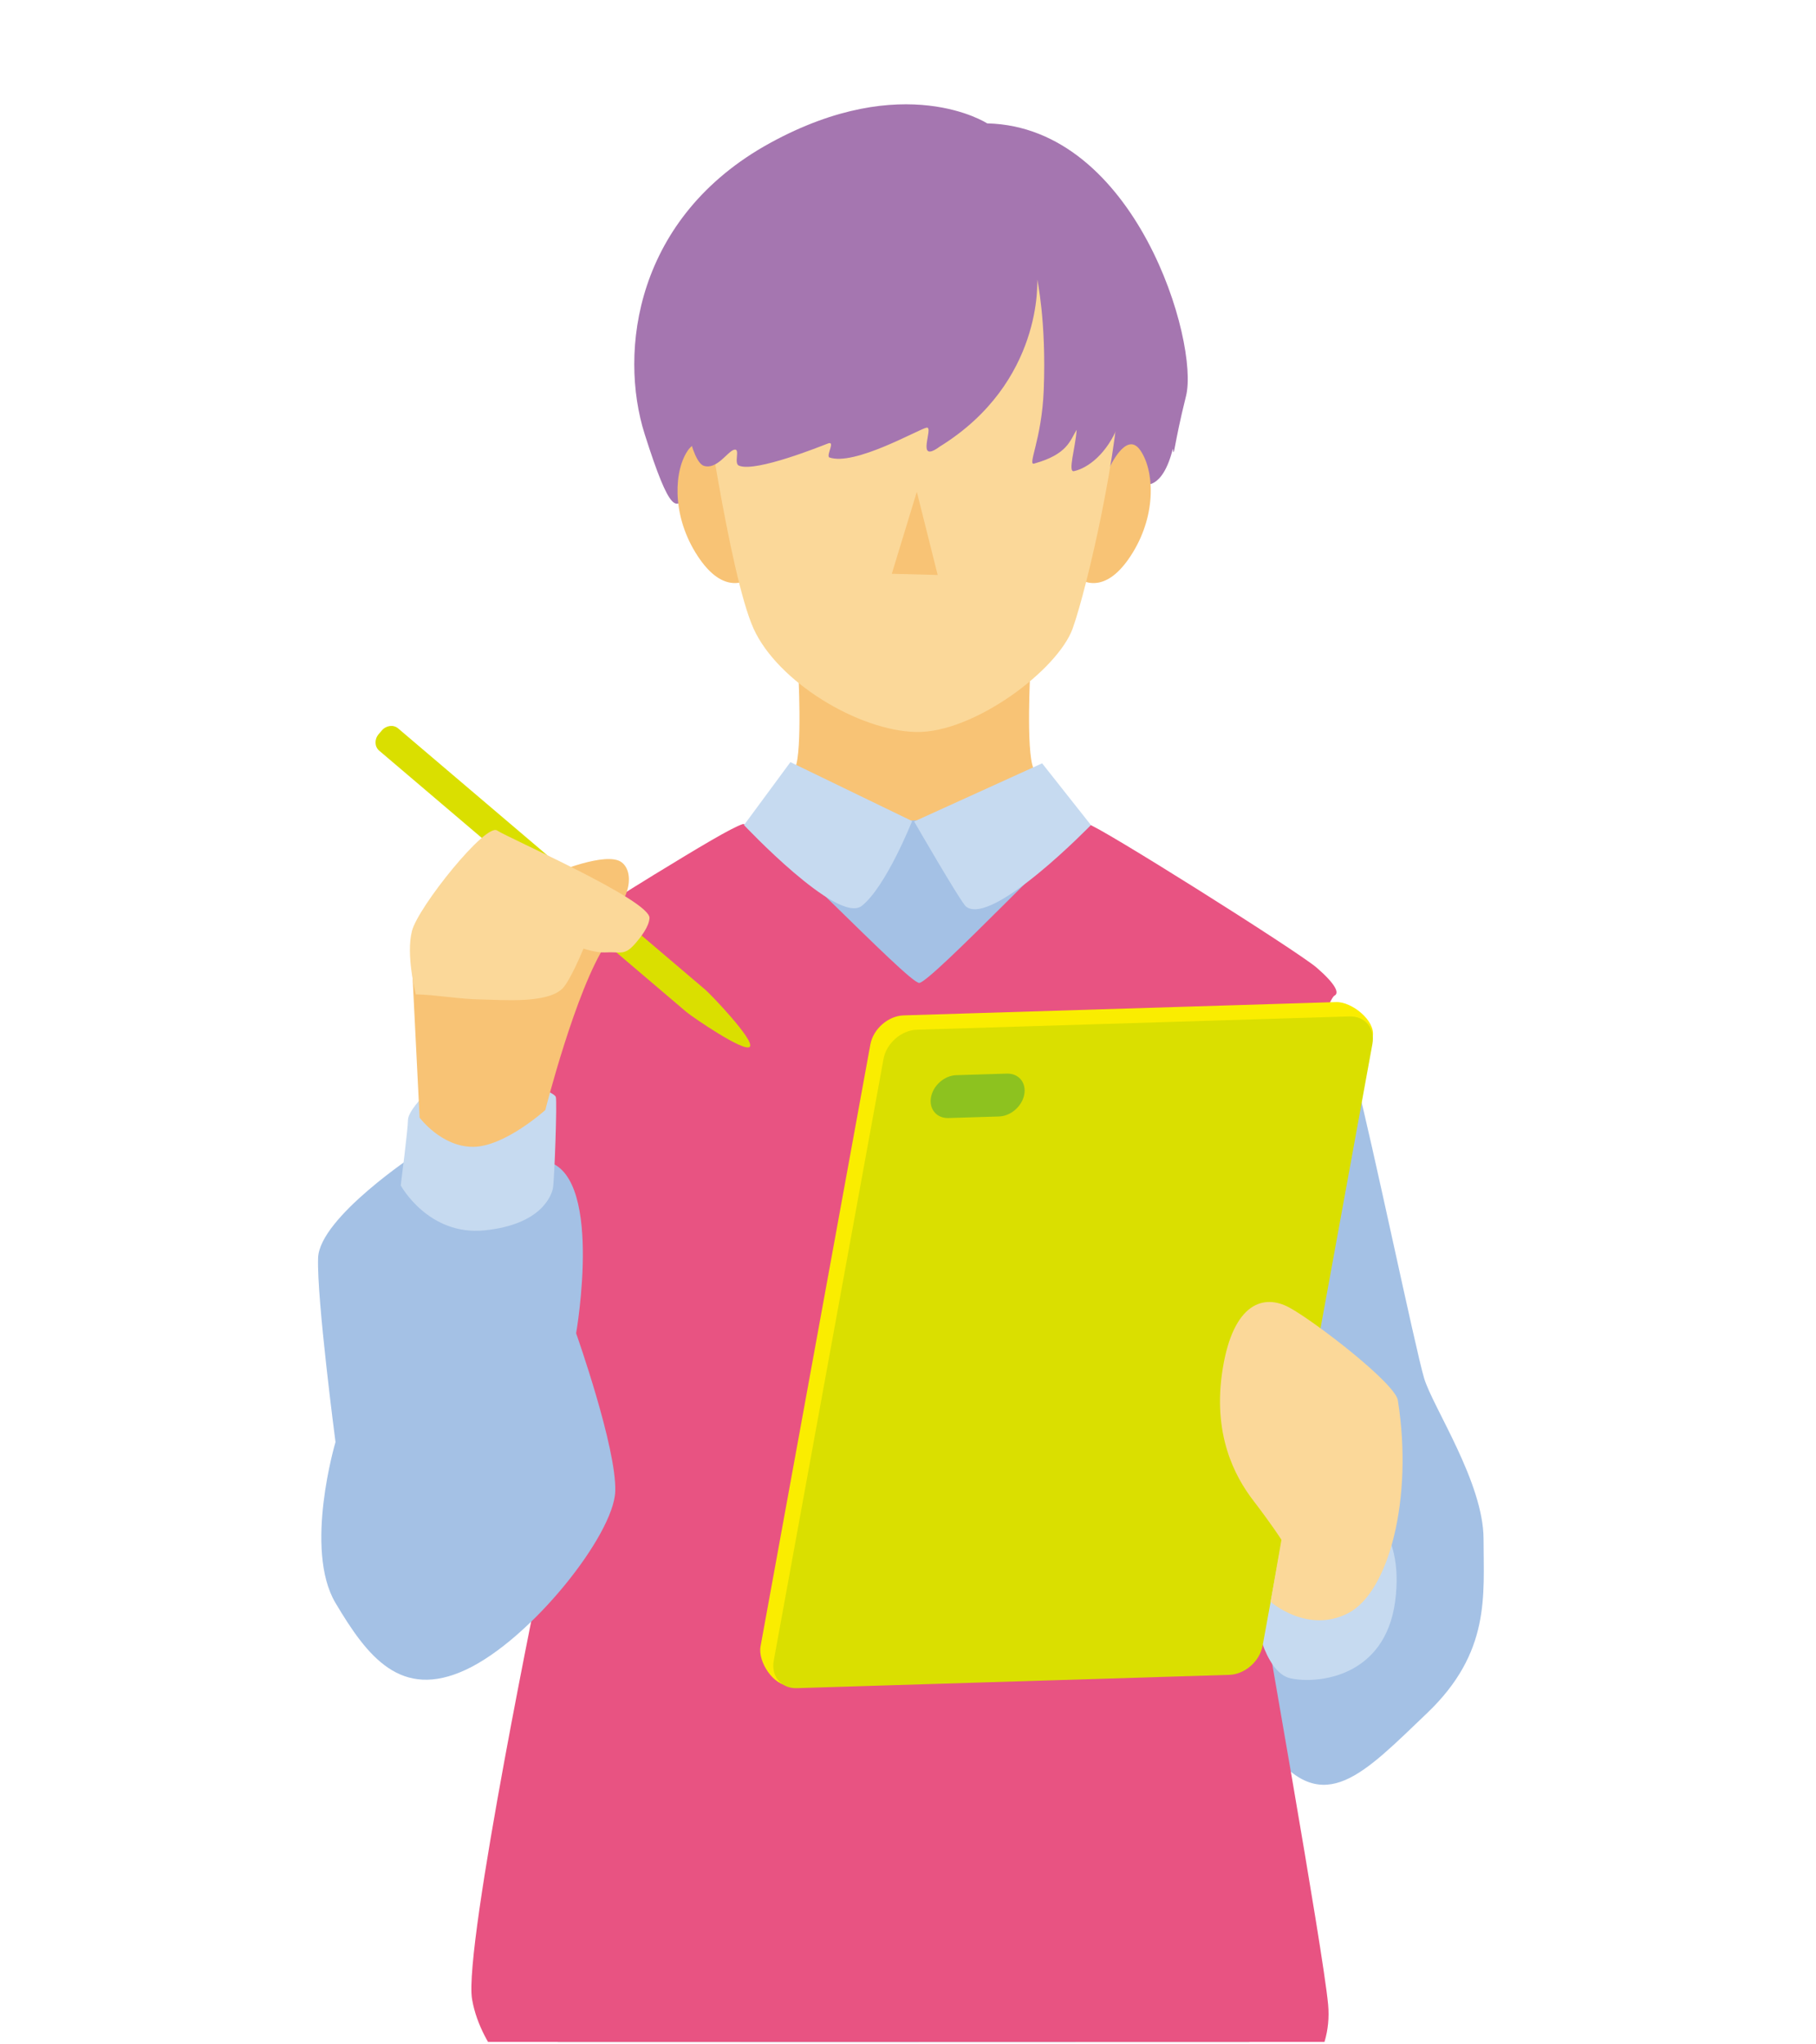 <?xml version="1.0" encoding="utf-8"?>
<!-- Generator: Adobe Illustrator 16.0.4, SVG Export Plug-In . SVG Version: 6.00 Build 0)  -->
<!DOCTYPE svg PUBLIC "-//W3C//DTD SVG 1.1//EN" "http://www.w3.org/Graphics/SVG/1.1/DTD/svg11.dtd">
<svg version="1.1" id="レイヤー_1" xmlns="http://www.w3.org/2000/svg" xmlns:xlink="http://www.w3.org/1999/xlink" x="0px"
	 y="0px" width="104.883px" height="118.011px" viewBox="0 0 104.883 118.011" enable-background="new 0 0 104.883 118.011"
	 xml:space="preserve">
<g>
	<defs>
		<rect id="SVGID_3_" width="104.883" height="117.894"/>
	</defs>
	<clipPath id="SVGID_2_">
		<use xlink:href="#SVGID_3_"  overflow="visible"/>
	</clipPath>
	<g clip-path="url(#SVGID_2_)">
		<path fill="#595757" d="M31.717,118.363c-0.331,0.327,0.295,13.659,0.295,17.608c12.686,0,41.075,0,41.075,0
			s0.733-6.253-0.069-15.963C72.353,111.974,43.369,106.844,31.717,118.363z"/>
		<path fill="#A4C1E5" d="M51.864,116.9l1.717,14.71c0,0,16.081,0.107,19.359-8.842C64.666,116.167,51.864,116.9,51.864,116.9z"/>
		<path fill="#A4C1E5" d="M53.196,116.9l-1.751,14.71c0,0-16.388,0.107-19.729-8.842C40.149,116.167,53.196,116.9,53.196,116.9z"/>
		<path fill="#A4C1E5" d="M60.482,46.59c0,0,3.098,1.674,2.847,2.595s-8.707,8.707-10.13,8.707c-1.424,0-10.633-9.125-10.465-9.544
			c0.167-0.419,0.251-0.419,1.674-2.009C45.832,44.748,60.482,46.59,60.482,46.59z"/>
		<path fill="#A4C1E5" d="M75.887,57.055c0,0,1.507,1.758,2.428,5.274c0.921,3.516,3.433,15.571,3.935,17.246
			c0.503,1.674,3.433,6.027,3.433,9.292c0,3.266,0.419,6.53-3.265,10.047c-3.684,3.516-5.944,6.027-8.958,2.26
			c-3.014-3.767-4.771-12.056-4.771-12.056S71.868,58.812,75.887,57.055z"/>
		<path fill="#F8C375" d="M59.685,44.353c-0.435-1.006-0.174-5.737-0.174-5.737l-6.707,0.429l-6.708-0.429
			c0,0,0.261,4.731-0.174,5.737c-0.36,0.836,2.35,2.15,4.465,2.998c0.094,0.15,4.715-0.039,4.809-0.188
			C57.311,46.314,60.046,45.188,59.685,44.353z"/>
		<path fill="#A576B0" d="M57.013,7.123c0,0-4.792-3.119-12.551,1.141s-8.747,12.019-7.226,16.81
			c1.521,4.793,1.825,4.184,2.357,3.651s26.471-0.761,26.471-0.761s1.064,0.381,1.673-2.053c0.076,0.607,0.039-0.15,0.761-3.043
			C69.269,19.778,65.605,7.327,57.013,7.123z"/>
		<path fill="#F8C375" d="M64.066,27.029c0,0,0.97-2.183,1.777-1.051c0.809,1.132,0.971,3.638-0.404,5.9
			c-1.373,2.263-2.667,1.94-3.395,1.374C61.318,32.688,64.066,27.029,64.066,27.029z"/>
		<path fill="#F8C375" d="M41.526,27.029c0,0-0.97-2.183-1.778-1.051c-0.808,1.132-0.97,3.638,0.404,5.9s2.668,1.94,3.395,1.374
			C44.274,32.688,41.526,27.029,41.526,27.029z"/>
		<path fill="#FBD899" d="M52.589,11.99c-7.921,0-12.318,5.243-12.085,9.693c0,0,1.617,11.493,3.01,14.593
			c1.393,3.101,6.085,5.92,9.398,5.987s8.188-3.579,9.044-5.987c0.857-2.407,2.715-10.551,2.716-14.593S60.51,11.99,52.589,11.99z"
			/>
		<polygon fill="#F8C375" points="52.951,28.394 51.506,33.129 54.156,33.198 		"/>
		<path fill="#A576B0" d="M59.903,16.139c0,0,0.38,5.931-5.629,9.647c-1.445,1.062-0.305-1.182-0.761-1.094
			c-0.456,0.089-4.184,2.244-5.629,1.714c-0.152-0.177,0.381-0.974-0.076-0.797c-0.456,0.177-4.107,1.644-5.096,1.289
			c-0.381-0.088,0.076-1.023-0.305-0.935c-0.381,0.088-0.988,1.163-1.749,0.935c-1.394-0.418-2.891-12.088,3.499-15.097
			c6.389-3.01,18.331-1.859,20.309,5.134c1.978,6.992-0.837,9.913-2.434,10.267c-0.381,0.089,0.076-1.327,0.151-2.39
			c-0.38,0.62-0.532,1.417-2.434,1.947c-0.456,0.177,0.422-1.352,0.532-4.248C60.436,18.528,59.903,16.139,59.903,16.139z"/>
		<path fill="#E85382" d="M42.891,47.583c0.699-0.233,9.536,9.168,10.196,9.168s9.315-9.168,9.756-9.168s12.103,7.335,13.203,8.288
			c1.101,0.954,1.32,1.468,1.027,1.614c-0.294,0.146-1.174,2.787-1.174,2.787s-3.595,28.754-3.301,30.661
			c0.293,1.907,3.814,21.64,4.107,24.793c0.294,3.154-1.98,4.915-2.494,5.942c-0.513,1.026,0.073,3.961-1.174,3.667
			c-1.247-0.293-5.052-3.715-20.172-3.715c-15.119,0-19.364,3.274-20.832,4.009c-1.467,0.732-1.54-4.915-1.54-4.915
			s-2.714-2.274-3.228-5.281c-0.513-3.008,4.107-25.233,4.107-25.233S27.78,58.659,27.34,57.999
			c-0.439-0.66,7.775-5.869,10.416-7.482S42.23,47.803,42.891,47.583z"/>
		<path fill="#A4C1E5" d="M24.064,66.599c0,0-5.608,3.684-5.692,6.027s1.005,10.633,1.005,10.633s-1.842,6.195,0,9.292
			c1.842,3.098,3.768,5.609,7.534,3.852c3.768-1.759,8.54-7.786,8.623-10.298c0.084-2.512-2.26-9.125-2.26-9.125
			s1.674-9.544-1.926-9.963C27.748,66.599,24.064,66.599,24.064,66.599z"/>
		<path fill="#C6DAF0" d="M72.454,93.138c0,0,0.503,3.432,2.093,3.767c1.591,0.335,5.442-0.083,6.028-4.437
			s-1.926-5.944-3.015-5.525c-1.088,0.418-4.938,2.679-4.938,2.679L72.454,93.138z"/>
		<path fill="#C6DAF0" d="M24.483,63.25c0,0-0.921,0.921-0.921,1.423s-0.418,3.768-0.418,3.768s1.59,2.93,4.855,2.595
			c3.265-0.335,3.851-2.009,3.935-2.428s0.251-5.022,0.167-5.274c-0.083-0.251-1.507-0.753-1.507-0.753L24.483,63.25z"/>
		<path fill="#F8C375" d="M31.937,50.443c0,0,3.081-1.32,3.961-0.66s0.293,2.641-0.88,3.081
			C33.844,53.304,31.937,50.443,31.937,50.443z"/>
		<path fill="#DADF00" d="M22.052,42.175l-0.185,0.217c-0.251,0.295-0.235,0.72,0.034,0.949l17.742,15.088
			c0.324,0.275,3.361,2.362,3.663,2.007c0.302-0.354-2.246-3.017-2.57-3.292L22.994,42.056
			C22.725,41.826,22.303,41.88,22.052,42.175z"/>
		<path fill="#F8C375" d="M23.794,55.725l0.44,8.802c0,0,1.247,1.688,3.081,1.688c1.833,0,4.181-2.127,4.181-2.127
			s1.761-6.969,3.521-9.609C36.777,51.837,26.288,50.737,23.794,55.725z"/>
		<g>
			<path fill="#FAED00" d="M70.235,95.875l-24.645,1.442c-0.898,0.027-1.829-1.357-1.665-2.261l6.341-34.745
				c0.164-0.902,1.027-1.657,1.926-1.686l24.98-0.768c0.899-0.027,2.277,1.073,2.112,1.977l-7.123,34.354
				C71.997,95.093,71.135,95.847,70.235,95.875z"/>
			<path fill="#DADF00" d="M70.996,96.701l-24.979,0.768c-0.899,0.028-1.494-0.683-1.329-1.585l6.34-34.745
				c0.164-0.903,1.027-1.658,1.927-1.686l24.979-0.768c0.899-0.028,1.494,0.682,1.33,1.585l-6.341,34.745
				C72.759,95.919,71.896,96.674,70.996,96.701z"/>
			<path fill="#8DC21F" d="M57.699,64.462l-2.922,0.09c-0.681,0.021-1.131-0.516-1.007-1.2l0,0c0.125-0.684,0.778-1.255,1.459-1.275
				l2.921-0.09c0.682-0.021,1.132,0.517,1.007,1.2l0,0C59.033,63.87,58.38,64.441,57.699,64.462z"/>
		</g>
		<path fill="#FBD899" d="M74.01,88.903l-0.626,3.582c0,0,2.127,1.871,4.48,0.655c2.354-1.217,3.759-6.617,2.876-12.244
			c-0.025-0.932-4.798-4.599-6.273-5.401s-3.226-0.276-3.846,3.513c-0.621,3.79,0.692,6.237,1.77,7.638
			C73.467,88.048,74.01,88.903,74.01,88.903z"/>
		<path fill="#FBD899" d="M24.015,57.412c1.197,0.026,2.543,0.278,3.74,0.293c1.143,0.014,3.825,0.267,4.728-0.628
			c0.465-0.463,1.215-2.307,1.215-2.307s0.761,0.25,1.246,0.221c0.928-0.057,1.114,0.217,1.758-0.529
			c0.315-0.366,0.773-0.946,0.81-1.451c0.073-1.027-8.142-4.621-8.802-5.062s-4.548,4.401-4.915,5.795
			C23.428,55.138,24.015,57.412,24.015,57.412z"/>
		<path fill="#C6DAF0" d="M49.771,52.303c1.394-1.091,2.908-4.897,2.908-4.897l-7.029-3.403l-2.681,3.635
			C42.97,47.637,48.379,53.394,49.771,52.303z"/>
		<g>
			<path fill="#C6DAF0" d="M55.797,52.347c-0.292-0.224-3.001-4.916-3.001-4.916l7.392-3.359l2.818,3.565
				C63.006,47.637,57.312,53.505,55.797,52.347z"/>
		</g>
	</g>
</g>
</svg>

